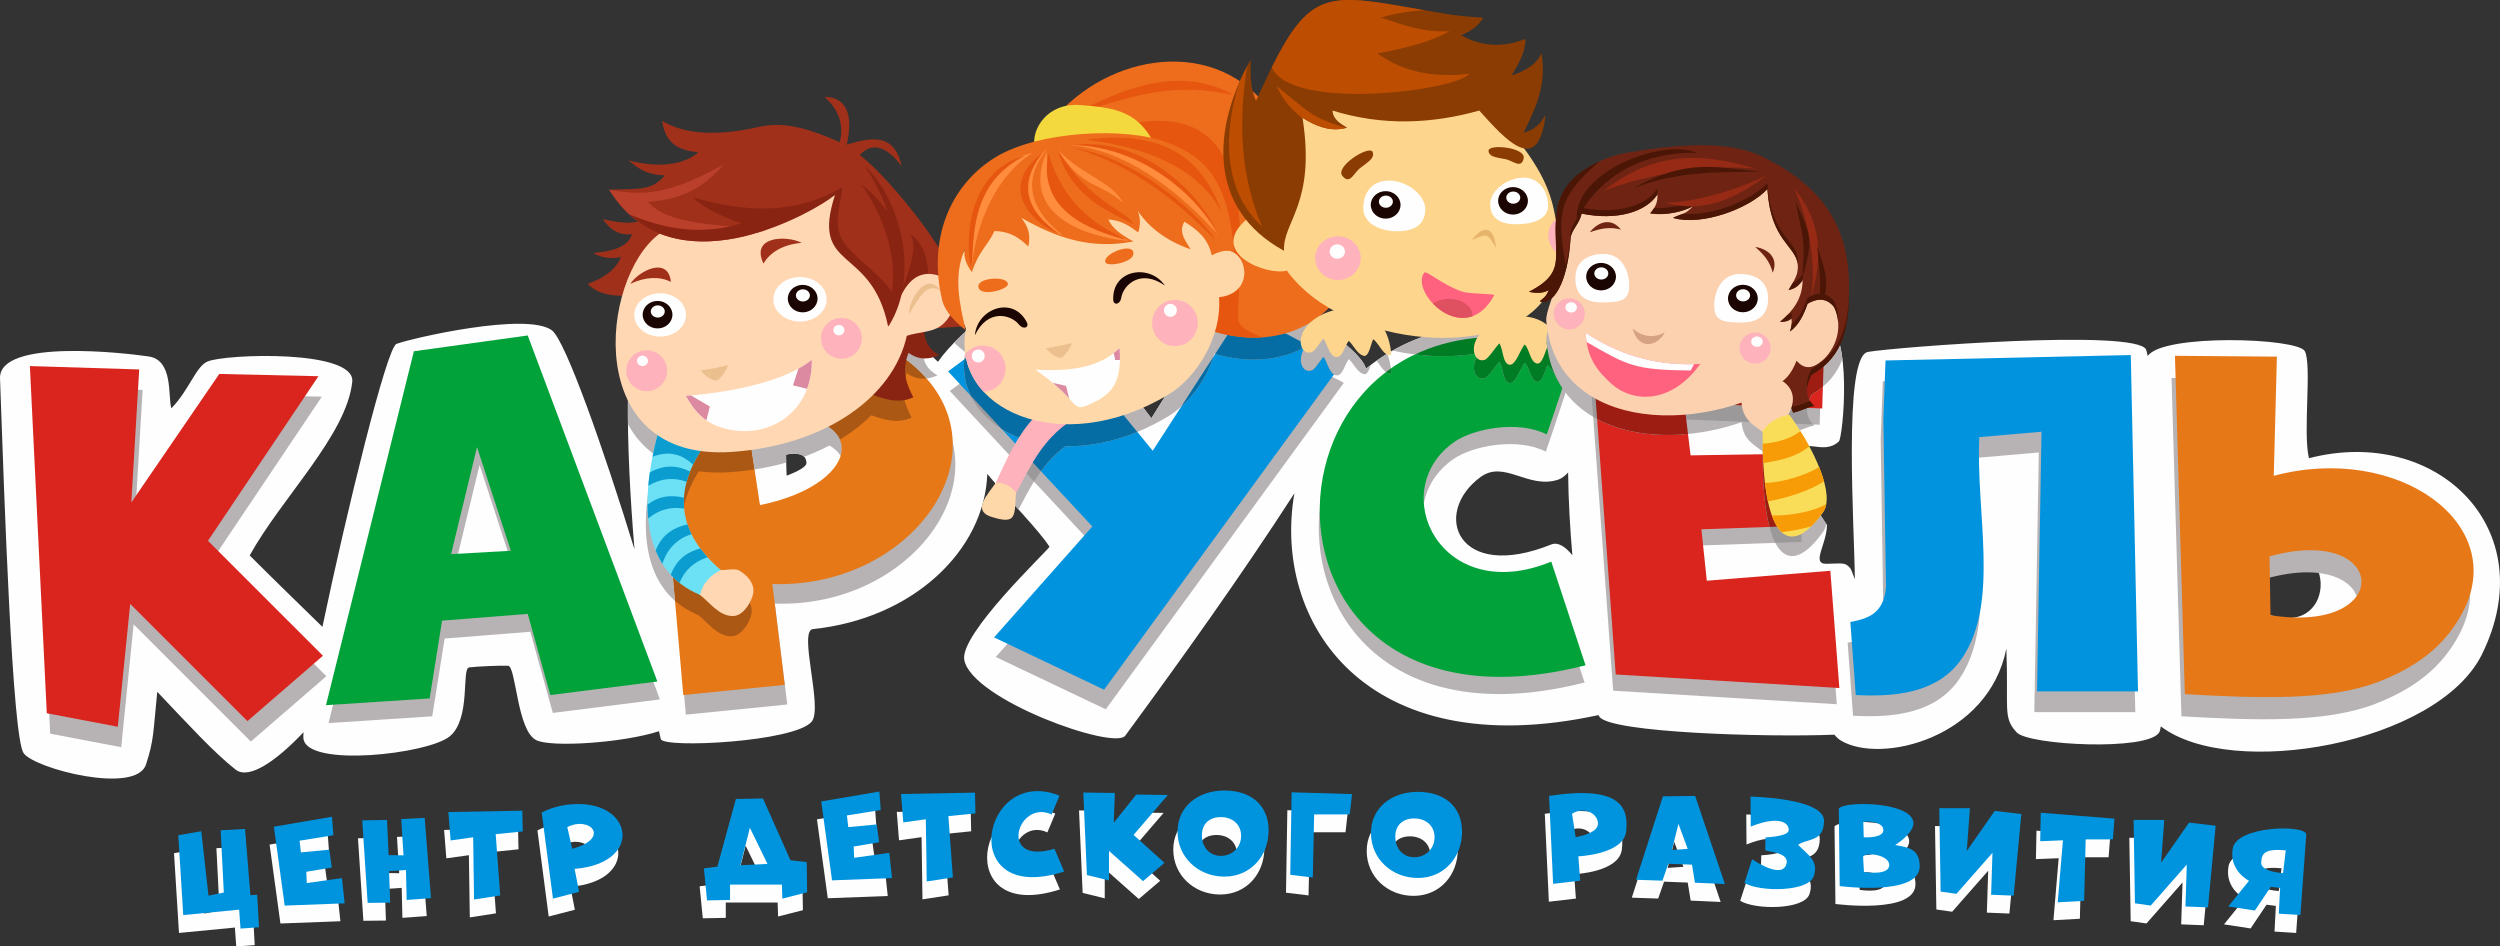 <?xml version="1.0" encoding="UTF-8"?>
<!DOCTYPE svg PUBLIC "-//W3C//DTD SVG 1.1//EN" "http://www.w3.org/Graphics/SVG/1.1/DTD/svg11.dtd">
<!-- Creator: CorelDRAW X7 -->
<svg xmlns="http://www.w3.org/2000/svg" xml:space="preserve" width="293.414mm" height="111.085mm" version="1.1" style="shape-rendering:geometricPrecision; text-rendering:geometricPrecision; image-rendering:optimizeQuality; fill-rule:evenodd; clip-rule:evenodd"
viewBox="0 0 2852735 1080024"
 xmlns:xlink="http://www.w3.org/1999/xlink">
 <rect x="0" y="0" width="2852735" height="1080024" fill="#333333" stroke="none"/>
 <defs>
  <style type="text/css">
   <![CDATA[
    .fil18 {fill:#FEFEFE}
    .fil32 {fill:#007C25}
    .fil1 {fill:#0094DF}
    .fil2 {fill:#0094DF}
    .fil5 {fill:#0193DE}
    .fil7 {fill:#01A23A}
    .fil24 {fill:#056DA4}
    .fil12 {fill:#0B9DD0}
    .fil19 {fill:#1A0502}
    .fil31 {fill:#1A0502}
    .fil43 {fill:#4B1606}
    .fil11 {fill:#6CE1F5}
    .fil41 {fill:#6F2413}
    .fil17 {fill:#892412}
    .fil14 {fill:#892412}
    .fil34 {fill:#8B3C02}
    .fil42 {fill:#972A15}
    .fil23 {fill:#9C999A}
    .fil39 {fill:#9D1D12}
    .fil13 {fill:#A0301A}
    .fil15 {fill:#A0301A}
    .fil9 {fill:#AB5814}
    .fil8 {fill:#B7B3B4}
    .fil3 {fill:#B7B3B4}
    .fil16 {fill:#BA402B}
    .fil35 {fill:#BD4D01}
    .fil44 {fill:#D6A284}
    .fil6 {fill:#DA251E}
    .fil22 {fill:#DC8AA1}
    .fil38 {fill:#DF5160}
    .fil28 {fill:#E6560F}
    .fil4 {fill:#E67817}
    .fil36 {fill:#E7B46C}
    .fil21 {fill:#ECBF8E}
    .fil27 {fill:#ED6D1C}
    .fil29 {fill:#F3D93E}
    .fil48 {fill:#F79C07}
    .fil47 {fill:#F9DD58}
    .fil40 {fill:#FCD1AF}
    .fil46 {fill:#FCD1AF}
    .fil33 {fill:#FDD58D}
    .fil20 {fill:#FEB2BC}
    .fil26 {fill:#FEB2BC}
    .fil25 {fill:#FED8A9}
    .fil0 {fill:#FEFEFE}
    .fil37 {fill:#FF627E}
    .fil45 {fill:#FF627E}
    .fil30 {fill:#FF8D3D}
    .fil10 {fill:#FFD7B3}
   ]]>
  </style>
 </defs>
 <g id="Слой_x0020_1">
  <g id="_760331024">
   <polygon class="fil0" points="198574,973525 224812,968894 233045,1042466 250537,1038864 246935,967866 274717,966322 280891,1041951 288609,1041437 290667,1078480 269573,1080024 268029,1058416 204233,1064589 "/>
   <polygon class="fil0" points="307645,963750 374014,952431 375557,973525 336971,979699 338514,993075 370926,989988 373756,1010311 344687,1015198 345203,1028060 385332,1022401 388420,1051212 319992,1053785 "/>
   <polygon class="fil0" points="408486,956548 414660,1050699 440385,1050441 439098,1014428 458392,1013142 459163,1047354 486945,1045297 479742,953718 452989,955005 455561,996421 438584,996163 436782,956033 "/>
   <polygon class="fil0" points="506757,947028 591134,945484 591648,969151 560779,972238 565923,1042208 536084,1046838 535054,975839 509330,979440 "/>
   <path class="fil0" d="M613256 947543l12862 98266 29841 -7717c-1715,-8746 -3430,-17492 -5146,-26239 77225,-6131 67658,-74999 2951,-73945 -13745,223 -27177,2908 -40508,9635zm29204 16717c1886,8233 3773,16464 5659,24696 44503,-12003 20092,-38011 -5659,-24696z"/>
   <path class="fil0" d="M834880 932100l30869 -514 31383 70483 18522 2059 514 34470 -28297 7203 -514 -15948 -59165 0 0 17491 -26240 515 -3601 -36528 15435 -2058 21094 -77173zm15949 32927l-10804 42702 30869 -1543 -20065 -41159z"/>
   <polygon class="fil0" points="932230,934939 998599,923620 1000142,944714 961556,950888 963099,964264 995511,961177 998341,981500 969271,986387 969788,999249 1009917,993590 1013004,1022401 944577,1024974 "/>
   <polygon class="fil0" points="1023301,926449 1107677,924906 1108191,948572 1077322,951659 1082466,1021629 1052627,1026259 1051597,955260 1025873,958862 "/>
   <path class="fil0" d="M1204152 928367l-9003 21478c-38624,-18206 -62253,58842 3215,39103l11061 25981c-124517,40133 -94413,-122531 -5273,-86562z"/>
   <polygon class="fil0" points="1231290,924764 1267304,925278 1266018,959234 1291743,927079 1327757,927593 1288656,973125 1323898,1005023 1299460,1025860 1260616,991389 1260616,1025089 1235407,1018915 "/>
   <path class="fil0" d="M1392328 922449c30118,0 50420,16690 50420,45531 0,28841 -20301,52736 -50419,52736 -30119,0 -53507,-22351 -53507,-51192 0,-28841 23387,-47075 53506,-47075zm-4115 30353c13355,0 23152,8424 23152,21352 0,12928 -9797,22895 -23152,22895 -13355,0 -21608,-10481 -21608,-23409 0,-12928 8253,-20838 21608,-20838z"/>
   <polygon class="fil0" points="1468989,924506 1537930,926564 1535358,949716 1494713,949716 1493170,1021744 1467445,1018657 "/>
   <path class="fil0" d="M1613043 923992c30118,0 50420,16690 50420,45531 0,28841 -20301,52736 -50419,52736 -30119,0 -53506,-22351 -53506,-51192 0,-28841 23386,-47075 53505,-47075zm-4115 30353c13355,0 23153,8424 23153,21352 0,12928 -9798,22895 -23153,22895 -13355,0 -21608,-10481 -21608,-23409 0,-12928 8253,-20838 21608,-20838z"/>
   <path class="fil0" d="M1762760 928622l4631 100324 30869 -3601 -2058 -27782c0,0 51707,-2059 54536,-28555 2828,-26496 -5145,-52992 -87978,-40386zm26239 20322l4116 26753c0,0 25211,-3858 25467,-15177 257,-11319 -15178,-20579 -29583,-11576z"/>
   <path class="fil0" d="M1892668 929136l36786 -514 33956 100582 -34213 -1544 -3345 -20580 -27010 -1028 -6688 19293 -30098 -1029 30612 -95180zm17750 31383l-7461 29841 18008 -1287 -10547 -28554z"/>
   <path class="fil0" d="M1992925 963606l-258 -34213c0,0 84226,1527 83861,27783 -336,24269 -18522,19550 -29583,27267 11320,11574 23924,18263 17750,36014 -6174,17750 -61506,18041 -78973,7460l8746 -27011c0,0 32156,22380 38587,6945 6430,-15434 -22380,-15176 -23667,-17491 130,-2701 386,-14407 386,-14407 0,0 24598,-946 26239,-7331 1642,-6385 -6302,-19678 -43088,-5016z"/>
   <path class="fil0" d="M2093374 943023l1029 88491c0,0 92298,12208 91322,-23151 -515,-18650 -11577,-20902 -28040,-23667 8426,-5272 21282,-16075 20837,-25339 -1157,-24051 -77945,-25338 -85148,-16334zm27960 15556l514 17235c0,0 22380,1543 22380,-8232 0,-9775 -19550,-10804 -22894,-9003zm-258 39357l1030 17493c0,0 28038,4631 28810,-7460 772,-12091 -26753,-15692 -29840,-10033z"/>
   <polygon class="fil0" points="2208026,942626 2209570,1037806 2227577,1040378 2268735,993560 2267192,1041407 2292916,1042437 2301662,949314 2271308,945713 2239409,991502 2243011,942626 "/>
   <polygon class="fil0" points="2323818,947832 2407937,954604 2406118,978206 2375095,978239 2373324,1048375 2343174,1050044 2349141,979290 2323187,980340 "/>
   <polygon class="fil0" points="2429769,956002 2431313,1051182 2449320,1053755 2490478,1006937 2488935,1054783 2514659,1055813 2523405,962690 2493051,959089 2461152,1004878 2464754,956002 "/>
   <path class="fil0" d="M2626813 972467l-6688 92093 -24695 -1543 1543 -29326 -10640 -1331 -18171 27055 -30355 -4630 23666 -29326c0,0 -23152,-11319 -18521,-37043 4631,-25724 82318,-27268 83861,-15949zm-23409 18264l-3086 25982c0,0 -25468,-1288 -24953,-12091 514,-10804 4373,-15949 28039,-13891z"/>
  </g>
  <g id="_759826544">
   <polygon class="fil1" points="203435,953108 229674,948477 237906,1022048 255399,1018447 251796,947448 279579,945904 285752,1021534 293470,1021020 295528,1058063 274434,1059607 272890,1037998 209094,1044172 "/>
   <polygon class="fil2" points="312506,943333 378875,932014 380418,953108 341832,959282 343375,972658 375787,969571 378617,989894 349548,994781 350064,1007642 390193,1001984 393281,1030795 324854,1033367 "/>
   <polygon class="fil2" points="413347,936130 419521,1030281 445246,1030024 443960,994010 463253,992724 464024,1026937 491806,1024880 484604,933301 457850,934587 460423,976003 443445,975746 441644,935616 "/>
   <polygon class="fil2" points="511619,926611 595995,925067 596509,948734 565640,951820 570784,1021791 540945,1026421 539915,955422 514191,959023 "/>
   <path class="fil2" d="M618118 927125l12861 98267 29841 -7717c-1715,-8746 -3430,-17493 -5145,-26239 77224,-6131 67657,-75000 2951,-73946 -13746,224 -27178,2908 -40508,9635zm29203 16718c1886,8232 3773,16463 5660,24695 44503,-12002 20091,-38010 -5660,-24695z"/>
   <path class="fil2" d="M839741 911683l30869 -514 31383 70483 18522 2058 514 34471 -28296 7203 -515 -15949 -59165 0 0 17492 -26239 514 -3602 -36527 15435 -2058 21094 -77173zm15949 32926l-10804 42703 30869 -1543 -20065 -41160z"/>
   <polygon class="fil2" points="937091,914522 1003460,903203 1005003,924297 966417,930471 967960,943847 1000372,940760 1003202,961083 974133,965970 974649,978832 1014778,973173 1017866,1001984 949438,1004557 "/>
   <polygon class="fil2" points="1028162,906032 1112538,904488 1113052,928155 1082183,931242 1087327,1001212 1057488,1005842 1056458,934843 1030734,938444 "/>
   <path class="fil2" d="M1209013 907949l-9003 21479c-38624,-18206 -62253,58841 3215,39103l11061 25980c-124516,40134 -94412,-122530 -5273,-86562z"/>
   <polygon class="fil2" points="1236151,904346 1272166,904861 1270879,938817 1296604,906661 1332618,907176 1293517,952708 1328760,984606 1304321,1005442 1265478,970972 1265478,1004671 1240268,998497 "/>
   <path class="fil2" d="M1397189 902031c30118,0 50420,16691 50420,45532 0,28841 -20301,52736 -50419,52736 -30119,0 -53506,-22351 -53506,-51192 0,-28841 23386,-47076 53505,-47076zm-4115 30354c13355,0 23153,8424 23153,21352 0,12928 -9798,22894 -23153,22894 -13355,0 -21608,-10480 -21608,-23409 0,-12928 8253,-20837 21608,-20837z"/>
   <polygon class="fil2" points="1473850,904089 1542792,906147 1540219,929298 1499574,929298 1498031,1001327 1472306,998240 "/>
   <path class="fil2" d="M1617904 903574c30119,0 50420,16691 50420,45532 0,28841 -20300,52736 -50419,52736 -30118,0 -53506,-22351 -53506,-51192 0,-28841 23387,-47076 53505,-47076zm-4114 30354c13354,0 23152,8424 23152,21352 0,12928 -9798,22894 -23152,22894 -13355,0 -21609,-10480 -21609,-23409 0,-12928 8254,-20837 21609,-20837z"/>
   <path class="fil2" d="M1767622 908204l4630 100325 30870 -3601 -2059 -27782c0,0 51708,-2059 54536,-28555 2828,-26496 -5144,-52992 -87977,-40387zm26238 20322l4116 26754c0,0 25211,-3858 25468,-15177 256,-11319 -15178,-20580 -29584,-11577z"/>
   <path class="fil2" d="M1897529 908718l36787 -514 33956 100583 -34214 -1544 -3345 -20580 -27010 -1028 -6688 19293 -30098 -1030 30612 -95180zm17750 31384l-7460 29840 18007 -1286 -10547 -28554z"/>
   <path class="fil2" d="M1997786 943189l-257 -34214c0,0 84225,1528 83860,27783 -336,24270 -18522,19550 -29582,27267 11320,11575 23923,18264 17749,36014 -6174,17751 -61506,18042 -78973,7461l8746 -27012c0,0 32157,22381 38587,6946 6431,-15434 -22379,-15177 -23667,-17492 130,-2701 386,-14407 386,-14407 0,0 24598,-946 26240,-7330 1641,-6385 -6302,-19679 -43089,-5016z"/>
   <path class="fil2" d="M2098236 922605l1028 88492c0,0 92298,12208 91322,-23151 -515,-18650 -11576,-20902 -28040,-23667 8426,-5273 21282,-16075 20837,-25339 -1157,-24052 -77945,-25338 -85147,-16335zm27959 15556l514 17235c0,0 22380,1543 22380,-8232 0,-9775 -19550,-10803 -22894,-9003zm-258 39358l1030 17493c0,0 28039,4631 28811,-7460 772,-12091 -26754,-15692 -29841,-10033z"/>
   <polygon class="fil2" points="2212887,922209 2214431,1017388 2232438,1019961 2273596,973143 2272053,1020990 2297777,1022019 2306524,928897 2276169,925295 2244270,971085 2247872,922209 "/>
   <polygon class="fil2" points="2328679,927415 2412798,934187 2410979,957789 2379956,957821 2378186,1027958 2348035,1029627 2354002,958872 2328048,959922 "/>
   <polygon class="fil2" points="2434630,935585 2436174,1030765 2454181,1033337 2495339,986519 2493796,1034366 2519520,1035395 2528267,942273 2497912,938672 2466013,984461 2469615,935585 "/>
   <path class="fil2" d="M2631675 952050l-6688 92093 -24696 -1543 1543 -29326 -10640 -1331 -18171 27055 -30354 -4630 23665 -29326c0,0 -23152,-11319 -18521,-37043 4631,-25724 82318,-27268 83862,-15949zm-23409 18264l-3087 25981c0,0 -25467,-1287 -24953,-12091 514,-10803 4373,-15949 28040,-13890z"/>
  </g>
  <path class="fil0" d="M896824 518857l772 23924c0,0 22637,-7974 22637,-14405 0,-6432 -4373,-13634 -23409,-9519zm892537 20304c-3740,4038 -7441,6849 -10978,8044 -34385,11616 -61773,-22905 -89024,-2816 -55950,41245 -26657,120156 80790,76902 7460,-3003 15786,2087 24070,12278 -2696,-31027 -4517,-63259 -4858,-94408zm661375 -132831c16531,-25722 171412,-20942 179306,-5559 8215,16005 -2398,92198 4664,122101 145925,-37835 268038,80738 197447,223777 -50528,102382 -285798,143766 -366415,82219 -543,3333 -1169,5718 -1894,6908 -13081,21479 -148924,14674 -162578,0 -16194,-17405 -9128,-26391 -11832,-95693 -20358,102338 -143148,132296 -188816,104955 -2730,-1635 -5177,-3912 -7370,-6703 -78294,3134 -254548,-2220 -268072,-20329 -354,-474 -736,-1187 -1134,-2023 -267412,57777 -372478,-107624 -347001,-253116 -60982,94499 -129325,189968 -193030,276609 -12451,16933 -175058,-40913 -183673,-86434 -5578,-29468 93465,-122981 97239,-129135 -12445,-19281 -42074,-48575 -70976,-83057 -3232,87438 -84957,165203 -198988,177002 -16873,1746 11567,89409 -1286,105469 -18697,23361 -169760,30945 -172353,19937l-2015 -8894c-39718,13116 -122769,18899 -140112,10180 -22110,-11116 -22852,-84565 -32154,-84891 -9302,-325 -35443,773 -44375,1929 -8931,1156 2364,57952 -21865,78458 -24228,20507 -163722,36240 -167207,2574 -163,-1573 -115,-3970 126,-7108 -29539,31311 -61934,54960 -77538,42671 -24877,-19593 -52522,-49948 -89393,-88747 -4716,46732 -3711,55033 -12862,82960 -11342,34617 -126545,4996 -139554,-12860 -13009,-17855 -21997,-288282 -27010,-427668 -1657,-46081 144315,-28918 169781,-25081 28259,4257 21651,45875 25723,59166 20579,-21222 27858,-47524 41158,-53378 19937,-8775 169305,-14095 165281,23152 -6583,60939 -80175,131622 -117047,198077 30515,30514 55705,54765 83001,81494 27708,-132170 73331,-318593 84446,-322852 16549,-6342 149085,-36921 177498,-15435 15422,11663 59046,135565 94148,249800 -10293,-122527 -11579,-243295 5533,-255588 109522,-78673 265480,-19189 314831,18996 9528,7373 18157,14940 25925,22660 25577,-37059 101710,-95278 118536,-79651 47252,43883 80719,85725 125021,144057 51938,-81220 69424,-123670 105471,-142513 16025,-8377 130233,54634 139443,85922 57168,-46504 141865,-67256 250519,-35086 1739,-3965 3595,-7688 5604,-11082 56350,-95213 208622,-29305 266501,-9261 33791,11702 21466,134182 16980,138398 -18565,17442 -41586,-7612 -49905,16462 -6160,17829 36271,78632 36269,78974 -123,21914 -18234,44391 -771,44245 17463,-146 21371,-2262 27268,4888 854,1036 2820,5664 5348,12805 -366,-57000 -13848,-254383 14910,-259478 29765,-5275 306920,-26739 317438,-2574 584,1342 1191,3874 1811,7351zm139011 228587c-74595,33209 -78337,42223 1120,67096 79457,24874 73476,-100306 -1120,-67096z"/>
  <g id="_847945344">
   <path class="fil3" d="M2477923 431275l116333 948 -3569 135992c141105,-37705 270213,54770 214939,156894 -15527,28688 -40897,56936 -94800,77914 -56583,22020 -135887,19149 -221621,14351l-11282 -386099zm107935 228921l1120 67096c142409,22334 134628,-105001 -1120,-67096z"/>
   <path class="fil4" d="M2481812 405997l116333 948 -3569 135991c141105,-37705 270213,54770 214939,156895 -15527,28687 -40897,56936 -94800,77913 -56583,22021 -135887,19150 -221621,14352l-11282 -386099zm107935 228920l1120 67096c142409,22334 134628,-105000 -1120,-67096z"/>
  </g>
  <g id="_847946144">
   <path class="fil3" d="M2148465 434992l279880 -6173 8231 383805 -115244 0 5145 -296343 -70999 6173c-4117,86573 23523,188319 -19551,252098 -26032,38547 -72711,44799 -121418,42188l-6174 -83346c20751,-3773 38414,-10119 40645,-40130l-2945 -191440 2430 -66832z"/>
   <path class="fil5" d="M2151552 411327l279880 -6174 8231 383805 -115244 0 5145 -296343 -70999 6174c-4117,86572 23523,188319 -19551,252098 -26032,38547 -72711,44798 -121418,42188l-6174 -83347c20751,-3772 38414,-10119 40645,-40130l-2945 -191439 2430 -66832z"/>
  </g>
  <g id="_759458096">
   <polygon class="fil3" points="1840781,788166 2095966,803601 2085675,669835 1944706,681154 1938532,622502 2055836,618386 2053777,536069 1926185,538126 1918982,478446 2076414,484620 2079501,384810 1811970,393042 "/>
   <polygon class="fil6" points="1843698,769644 2098882,785080 2088592,651313 1947623,662632 1941449,603981 2058752,599864 2056694,517548 1929101,519605 1921899,459925 2079331,466099 2082418,366288 1814887,374520 "/>
  </g>
  <g id="_759458896">
   <path class="fil3" d="M1796846 417611c-10976,31213 -21951,66541 -32927,97753 -32284,-16594 -83781,-6682 -105487,8500 -79253,55436 -15873,188717 110631,136585 13034,39444 26068,78888 39102,118332 -417956,106510 -386951,-469157 -11319,-361170z"/>
   <path class="fil7" d="M1797932 398004c-10976,31212 -21951,66540 -32927,97752 -32284,-16593 -83781,-6682 -105487,8501 -79253,55436 -15873,188716 110631,136585 13034,39443 26068,78888 39102,118331 -417956,106511 -386951,-469156 -11319,-361169z"/>
  </g>
  <g id="_848714720">
   <polygon class="fil3" points="1083762,446133 1248398,623117 1136240,749680 1261774,809361 1533423,436873 1420236,377193 1317339,536683 1183058,373076 "/>
   <polygon class="fil5" points="1081818,423772 1246453,600755 1134295,727318 1259830,786999 1531479,414511 1418292,354831 1315394,514322 1181113,350715 "/>
  </g>
  <g id="_848715520">
   <path class="fil3" d="M782616 815457l115759 -11577 -14149 -115115c162804,5465 275158,-156981 156628,-253038 -48484,-39290 -158996,-30575 -292966,-15137l34728 394867zm87464 -216727l-15434 -101611c146310,-14674 138617,76703 15434,101611z"/>
   <path class="fil4" d="M779699 793095l115759 -11577 -14148 -115114c162804,5465 275157,-156982 156627,-253038 -48483,-39291 -158996,-30576 -292966,-15137l34728 394866zm87464 -216727l-15434 -101611c146311,-14674 138617,76703 15434,101611z"/>
  </g>
  <g id="_848716320">
   <path class="fil3" d="M475211 421218l129907 -18008 147914 394868 -122190 15434 -25724 -92607 -97752 7717 -14148 88748 -118332 7718 100325 -403870zm72027 109328l-29583 122190 68170 -3859 -38587 -118331z"/>
   <path class="fil7" d="M472294 400800l129908 -18007 147914 394868 -122190 15434 -25724 -92607 -97753 7717 -14148 88748 -118332 7718 100325 -403871zm72027 109328l-29582 122190 68169 -3859 -38587 -118331z"/>
  </g>
  <g id="_848153952">
   <polygon class="fil8" points="37989,441049 162751,444907 153747,596680 254072,450052 367259,452624 241210,640411 372404,771605 286228,846205 152461,712439 138313,852636 57281,837201 "/>
   <polygon class="fil6" points="34100,417714 158862,421572 149858,573346 250183,426718 363370,429290 237321,617077 368515,748271 282339,822871 148572,689105 134424,829302 53392,813867 "/>
  </g>
  <g id="_848154752">
   <g>
    <path class="fil9" d="M1057333 431915c-7155,895 -14601,-523 -22579,-6195 -8449,22073 -1676,36531 5467,50805 -15319,7055 -30639,2928 -45959,-2708 -10299,10263 -22329,19600 -35859,27809 -8523,-19559 -43015,-33254 -106674,-26869l9258 60950c-8943,1382 -18126,2411 -27530,3064 -13111,909 -25099,524 -36031,-986 -31441,50181 -24171,95227 23113,135795 7239,313 15976,-2451 21288,699 9490,5624 17383,14815 15757,25725 -1180,7904 -10426,25735 -22832,26046 -15993,401 -26768,-15382 -37936,-24144 -2,9 -4,18 -6,27 -10248,-4275 -19072,-9752 -26563,-16317l-25276 -287387c133970,-15439 244483,-24154 292966,15137 7338,5946 13786,12150 19396,18549z"/>
    <path class="fil3" d="M1057407 400936c-1538,374 -3096,702 -4666,1007 941,10293 4752,19673 17063,26349 -4089,1751 -8229,3093 -12471,3623 -5610,-6399 -12058,-12603 -19396,-18549 -48483,-39291 -158996,-30576 -292966,-15137l25276 287387c-37160,-32563 -41343,-92027 -21945,-165929 -13763,-9401 -24211,-21688 -31772,-35736 -762,-60655 2932,-105497 13007,-112734 109522,-78673 265480,-19189 314831,18996 4561,3530 8886,7109 13039,10723zm-99003 100691c-12357,7496 -25966,14053 -40660,19512 -3879,-3097 -10993,-4385 -20656,-2618 124,3022 140,6151 112,9326 -11544,3276 -23638,5917 -36212,7860l-9259 -60950c63661,-6385 98154,7311 106675,26870z"/>
   </g>
   <g>
    <g>
     <g>
      <path class="fil10" d="M816761 649229c7690,3604 20181,-2121 27011,1929 9489,5624 17383,14815 15756,25725 -1179,7904 -10425,25735 -22831,26046 -16820,421 -27868,-17055 -39671,-25443 -727,-13839 6741,-22993 19735,-28257z"/>
      <path class="fil11" d="M802613 509674c-35136,52213 -28970,98919 19937,140842 -12213,5790 -21016,15646 -23795,28295 -61329,-25584 -71900,-93977 -48234,-183284 20794,5788 31299,11575 52092,14147z"/>
      <path class="fil12" d="M799069 625788c2536,3414 5329,6799 8381,10154 -15061,4786 -25983,14270 -32110,29186 -3590,-2860 -6900,-5950 -9934,-9263 6952,-18086 18915,-26055 33663,-30077z"/>
      <path class="fil12" d="M784444 598327c1247,3755 2776,7477 4590,11164 -16259,5380 -27594,16345 -33159,33851 -2987,-4751 -5566,-9825 -7744,-15205 7495,-18563 20456,-26126 36313,-29810z"/>
      <path class="fil12" d="M787407 537989c-1566,3962 -2876,7893 -3926,11789 -14571,-5285 -29144,-4126 -43715,4488 432,-4961 1017,-10027 1749,-15191 17525,-9568 31989,-7818 45892,-1086z"/>
      <path class="fil12" d="M802613 509674c-4686,6963 -8629,13829 -11843,20597 -13463,-13007 -28910,-15833 -46209,-9065 1648,-8345 3636,-16909 5960,-25679 20794,5788 31299,11575 52092,14147z"/>
      <path class="fil12" d="M739663 591726c12092,-10267 25830,-13764 40990,-11389 -380,-4095 -444,-8229 -191,-12402 -14191,-3366 -27799,-2567 -41595,7949 42,5440 309,10721 796,15842z"/>
     </g>
     <g>
      <path class="fil13" d="M953078 221623c-1506,5950 -179618,121495 -258016,-5145 35500,-1286 48876,1288 63539,-16462 -24695,0 -36015,-13378 -41673,-16979 57623,14920 79745,-9261 79745,-9261 -18349,-1972 -37214,-7030 -41158,-36013 20168,12495 53887,19958 110405,7029 32899,-7526 64365,5431 92303,17408 5336,-21088 -2242,-38163 -17494,-51705 28020,303 32434,24732 25467,54534 25857,-7516 53998,-15127 62768,24696 -13195,-17972 -31483,-30860 -47847,-12862 38339,29780 105017,117479 108299,143542 3282,26064 14657,52760 10518,52356 -9294,-908 -78682,7697 -86662,-908 -19299,-93288 -89437,-61058 -60194,-150230z"/>
      <path class="fil14" d="M1022901 344273c13184,-27514 26481,-67129 14791,-77495 15644,9029 21848,28702 21544,51770 -9003,1929 -27332,23796 -36335,25725z"/>
      <path class="fil15" d="M687890 250010c22450,5086 41413,8234 62060,-7556 12434,10396 13292,16774 25725,27171 -19722,24116 -38318,43571 -58040,67688 -18180,771 -34499,-825 -47108,-13345 16407,-5997 31574,-14676 38103,-30547 -11407,1983 -21898,934 -31592,-4583 20517,-2374 39109,-5908 44134,-21625 -14912,1857 -25663,-5760 -33282,-17203z"/>
      <path class="fil14" d="M989751 448259c17471,6693 34944,13190 52414,5145 -7143,-14275 -13916,-28732 -5467,-50805 12708,9034 24063,7276 35050,2571 -18295,-9920 -17819,-25812 -17043,-41802 -15756,9004 -31511,18008 -47268,27012 -5895,19293 -11790,38585 -17686,57879z"/>
      <path class="fil10" d="M752442 266768c-67964,50590 -88758,260794 82960,248882 105695,-7332 183828,-62136 199363,-132480 14094,-4874 31503,-3206 42695,-14660 18301,-18729 15260,-46588 -5419,-53700 -30032,-10328 -41036,17703 -45959,26236 -10504,20044 -30332,-19400 -40193,-27974 -26903,-31191 -45125,-45338 -27010,-92607 -40838,14577 -97109,38158 -142126,47589 -10504,1501 -31299,-1500 -64311,-1286z"/>
      <path class="fil16" d="M873370 262760c-496,168 -997,330 -1495,494 -6836,1690 -13739,3715 -20687,5962 -54113,13276 -117244,9874 -156006,-52738 37727,6754 66420,6906 130882,-28979 -21382,24158 -43156,39325 -86497,42894 22583,26544 78331,25058 133803,32367z"/>
      <path class="fil17" d="M953078 221623c-1373,5426 -149576,101941 -235135,22906 38990,16476 81485,24758 128122,10289 -22782,-7814 -42648,-17218 -55822,-29840 61435,18021 118556,19815 171068,-11576 -2611,24106 -10842,40128 -97,60251 9352,17514 47734,42484 56432,59881 6595,-41709 -9459,-86491 -34470,-122705 10559,7068 22634,20969 29068,30099 -4387,-16520 -16194,-37283 -25467,-51707 42029,39612 62932,126975 27075,183140 -216,-164 -416,-331 -580,-508 -19299,-93288 -89437,-61058 -60194,-150230z"/>
      <g>
       <ellipse class="fil18" cx="753270" cy="359329" rx="29526" ry="24695"/>
       <path class="fil19" d="M750584 348467c4405,0 7975,3109 7975,6945 0,3837 -3570,6946 -7975,6946 -4404,0 -7974,-3109 -7974,-6946 0,-3836 3570,-6945 7974,-6945zm-257 -5088c9376,0 16977,7025 16977,15692 0,8667 -7601,15692 -16977,15692 -9377,0 -16978,-7025 -16978,-15692 0,-8667 7601,-15692 16978,-15692z"/>
      </g>
      <g>
       <ellipse class="fil18" cx="912876" cy="341524" rx="30383" ry="25412"/>
       <path class="fil19" d="M916184 330139c4405,0 7975,3109 7975,6945 0,3837 -3570,6946 -7975,6946 -4404,0 -7974,-3109 -7974,-6946 0,-3836 3570,-6945 7974,-6945zm-257 -5088c9376,0 16977,7025 16977,15692 0,8667 -7601,15692 -16977,15692 -9377,0 -16978,-7025 -16978,-15692 0,-8667 7601,-15692 16978,-15692z"/>
      </g>
      <path class="fil13" d="M871244 300757c7510,-12935 22328,-21847 43570,-23634 -17509,-9002 -58783,-7509 -43570,23634z"/>
      <path class="fil13" d="M765561 321599c-12334,-6155 -28507,-6044 -46289,2225 9508,-14545 43087,-32073 46289,-2225z"/>
      <g>
       <circle class="fil20" cx="737960" cy="423034" r="23313"/>
       <ellipse class="fil18" cx="733143" cy="411779" rx="6270" ry="5948"/>
      </g>
      <g>
       <circle class="fil20" cx="960154" cy="386056" r="23313"/>
       <ellipse class="fil18" cx="957266" cy="376729" rx="6270" ry="5948"/>
      </g>
      <path class="fil21" d="M799387 422713c12114,-1663 23535,-3995 31353,-6110 -1817,5672 -6118,12712 -12220,17525 -7084,894 -14626,-6300 -19133,-11415z"/>
      <g>
       <path class="fil18" d="M782665 451657c12250,22591 25900,32290 43777,37164 48812,13309 100428,-16496 99958,-78323 -26067,21526 -81509,36482 -143735,41159z"/>
       <path class="fil22" d="M782665 451657c7138,13163 14752,21949 23399,27954l3934 -15736 -21586 -12681c-1909,164 -3825,318 -5747,463z"/>
       <path class="fil22" d="M920872 443642c3630,-9710 5622,-20785 5528,-33144 -4338,3583 -9495,6984 -15357,10185l-6187 19076 16016 3883z"/>
      </g>
     </g>
    </g>
    <path class="fil21" d="M1037559 358122c-1929,-12000 18721,-52143 36657,-25401 -15119,-11364 -23997,4004 -36657,25401z"/>
   </g>
  </g>
  <g id="_848745936">
   <path class="fil3" d="M1088862 390863c33016,-33971 86237,-70393 99967,-57641 47252,43883 80719,85725 125021,144057 51938,-81220 69424,-123670 105471,-142513 10012,-5233 58334,17396 95444,42745 -34522,33444 -83127,39716 -128968,26227 -9263,30784 -30468,57937 -52908,71440 -40781,24536 -81501,34662 -117224,34026 -27296,20438 -39603,46212 -53418,72181 -6096,-6772 -12558,-13931 -19165,-21417 9210,-19641 19224,-39041 34110,-56001 -51803,-13832 -84613,-53516 -75812,-102327l-324 -94c-3912,-2875 -8204,-6552 -12194,-10683z"/>
   <path class="fil23" d="M1215665 509204c-8475,6346 -15505,13207 -21584,20427 -5358,6365 -9978,13012 -14197,19833l-20054 -21557c5060,-8334 10726,-16380 17362,-23940 -40123,-10713 -68851,-36936 -75676,-70896l115721 40642 -1572 35491z"/>
   <path class="fil24" d="M1107778 451679l35053 37681c10090,6258 21651,11213 34361,14607 -3424,3902 -6590,7934 -9549,12067l20135 21645c7441,-10189 16316,-19812 27887,-28475 25436,453 53405,-4552 82126,-16329l-116678 -142160 -80857 59490c-1244,15000 1496,28999 7522,41474zm385100 -57521l-74586 -39327 -31700 49134c36579,10574 74856,8561 106286,-9807zm-107975 12424l-37015 57375c15813,-14236 29607,-34720 37015,-57375z"/>
   <g>
    <g>
     <path class="fil25" d="M1137343 549471c-9805,14302 -27425,31667 -8296,39553 33754,11301 27797,-1300 30741,-31770 -4239,-6289 -12891,-8525 -22445,-7783z"/>
     <path class="fil26" d="M1181524 474807c-21113,22259 -32823,49254 -45017,75630 12810,1493 15829,4162 23151,11832 16330,-29983 28960,-60228 63282,-82832 -13805,-1543 -27611,-3087 -41416,-4630z"/>
    </g>
    <g>
     <path class="fil27" d="M1206585 130982c67325,-74835 193752,-89627 250813,7718 66931,99215 87960,72182 78458,187788 -34050,56470 -95244,68945 -151774,51447 -54878,-83176 -122619,-163778 -177497,-246953z"/>
     <path class="fil28" d="M1440283 384971c-18483,1235 -37594,-1277 -56201,-7036 -48119,-72931 -106127,-143883 -156681,-216327 224229,-95375 185393,121590 185328,201038 -8,11339 14755,16739 27554,22325z"/>
     <path class="fil28" d="M1223306 130982c61308,-31711 123262,-56373 184572,-22508 -67497,-14071 -104325,-2737 -184572,22508z"/>
    </g>
    <path class="fil29" d="M1180584 166821c-3645,-18650 13766,-50080 52734,-46947 38968,3133 67638,6629 86177,49520 -46304,-858 -92607,-1715 -138911,-2573z"/>
    <path class="fil25" d="M1102263 375177c-17638,90185 106517,149953 231252,74904 31752,-19105 61028,-65538 57505,-110918 49935,-5422 27027,-73443 -8040,-48071 429,-23527 -21329,-43679 -31833,-64472 -52735,-4930 -105470,-9862 -158206,-14792 -31511,16721 -60130,56916 -91641,73637 -12588,12694 -11450,59440 963,89712z"/>
    <g>
     <path class="fil27" d="M1100878 284323c-13417,31318 -5598,62530 804,92126 -10385,-7632 -23453,-20922 -26439,-33345 -16868,-70178 8819,-131602 60231,-163399 49007,-30309 148533,-35071 195135,-17597 49943,18726 70384,47725 78156,126234 -7823,-4823 -17899,-963 -26044,2896 -4273,-18121 -14163,-27647 -31192,-38266 -7309,12577 1540,21689 7074,31513 -27090,-9481 -47082,-24283 -60452,-44054 3726,8823 2918,17653 643,24760 -9280,-6490 -17744,-13595 -34085,-14792 4580,10688 15467,17823 28619,25082 -48212,9485 -87491,-3891 -127979,-27011 9258,11819 10578,20869 8039,32798 -11363,-10869 -21222,-17106 -38587,-17685 -6887,15649 -18083,22937 -25723,46947 -6089,-7936 -10080,-17400 -8200,-26207z"/>
     <path class="fil30" d="M1108598 306348c3075,-34056 18425,-98729 69778,-132159 -70147,18112 -76728,111932 -69778,132159z"/>
     <path class="fil28" d="M1108598 306348c3075,-34056 -2155,-97443 61096,-128622 -70147,18112 -68046,108395 -61096,128622z"/>
     <path class="fil30" d="M1287705 274837c-10110,-8651 -87367,-20591 -93572,-101290 -34778,82744 69258,99713 93572,101290z"/>
     <path class="fil30" d="M1213184 268886c-10111,-8651 -61402,-45832 -18731,-98234 -57285,42872 -3333,90869 18731,98234z"/>
     <path class="fil28" d="M1207316 266154c-10110,-8651 -59714,-39885 -17042,-92287 -57286,42872 -5021,84922 17042,92287z"/>
     <path class="fil28" d="M1284489 273871c-10111,-8651 -66143,-23806 -88106,-99038 -15162,74062 66043,91674 88106,99038z"/>
     <path class="fil30" d="M1389638 267440c-17474,-33731 -81715,-111378 -167852,-101930 77171,6963 141790,73546 167852,101930z"/>
     <path class="fil28" d="M1293815 256186c-5931,-14440 -51675,-25415 -86821,-85533 15065,58628 68295,74309 86821,85533z"/>
     <path class="fil28" d="M1386101 273229c-5931,-14440 -81257,-93262 -163350,-104826 84791,22023 147356,88820 163350,104826z"/>
     <path class="fil28" d="M1389638 267440c-13739,-35807 -77736,-113589 -167852,-101930 89693,1081 151566,69136 167852,101930z"/>
     <path class="fil28" d="M1394783 243646c-13738,-35807 -41078,-99763 -155632,-84246 99661,12336 139346,51452 155632,84246z"/>
     <path class="fil30" d="M1281274 231427c-10754,-23443 -48137,-32167 -74280,-60774 27606,45122 49966,37652 74280,60774z"/>
    </g>
    <g>
     <path class="fil26" d="M1101416 403763c2374,16346 9740,31033 20986,43245 13923,-530 25052,-12122 25052,-26346 0,-14561 -11662,-26366 -26046,-26366 -8032,0 -15214,3681 -19992,9467z"/>
     <circle class="fil18" cx="1116263" cy="406208" r="7395"/>
    </g>
    <g>
     <ellipse class="fil26" cx="1340708" cy="368571" rx="26046" ry="26367"/>
     <circle class="fil18" cx="1335562" cy="354116" r="7395"/>
    </g>
    <path class="fil31" d="M1171749 367797c-16031,-31173 -56970,-15358 -59295,14792 14305,-30201 40559,-24271 50249,-12265 5212,6458 11981,3179 9046,-2527z"/>
    <path class="fil31" d="M1270298 342114c-1378,-35026 42045,-41396 58900,-16290 -27311,-19258 -47251,-1180 -49781,14040 -1361,8187 -8867,8662 -9119,2250z"/>
    <path class="fil27" d="M1116500 327805c2604,11355 33588,2550 33625,-3545 61,-9924 -36228,-7810 -33625,3545z"/>
    <path class="fil27" d="M1293223 287773c2717,11327 -28950,17222 -31694,11780 -4468,-8864 28974,-23109 31694,-11780z"/>
    <path class="fil21" d="M1193338 397241c11543,-1584 22424,-3807 29873,-5821 -1732,5404 -5829,12112 -11643,16697 -6749,851 -13935,-6002 -18230,-10876z"/>
    <path class="fil18" d="M1181512 421824c39533,2249 73568,-2247 95951,-24696 3799,45571 -14050,55691 -37395,65650 -7693,3281 -10912,2549 -17229,-4859 -11458,-13436 -25652,-25063 -41327,-36095z"/>
    <path class="fil22" d="M1220057 454733c-5654,-6287 -11925,-12168 -18662,-17789l15102 3402 3560 14387z"/>
    <path class="fil22" d="M1270872 402973c2295,-1798 4495,-3742 6591,-5845 414,4956 565,9483 483,13635l-5370 0 -1704 -7790z"/>
   </g>
   <path class="fil24" d="M1522136 427321c-5677,-3363 -7911,-14221 -11726,-20090 -5145,5316 -9636,14568 -14149,15692 -10132,2524 -15716,-10673 -8880,-23902 1029,-1991 2307,-3917 3800,-5758l40298 21248 -9343 12810z"/>
  </g>
  <g id="_848158464">
   <path class="fil3" d="M1514499 377325c22415,15281 40795,31573 44265,43363 1742,-1418 3513,-2809 5306,-4177 -1868,5909 -4145,11768 -8386,10270 -7319,-2585 -10805,-11661 -16464,-16978 -4775,5513 -6969,18993 -13891,18522 -8161,-557 -10460,-14234 -14919,-21094 -5145,5316 -9636,14568 -14149,15692 -10132,2524 -15716,-10673 -8880,-23902 4792,-9276 14981,-17121 27118,-21696zm56324 34236c3931,-2766 7972,-5418 12130,-7948 2248,5746 3848,12410 4628,20081 377,3698 -3917,2988 -7472,-215 -3266,-2942 -6294,-8221 -9286,-11918zm18174 -11499c43298,-24479 98167,-35993 163599,-26898 -3372,3224 -7070,6209 -11057,8956 20942,2327 40171,16590 43605,50320 376,3699 -3919,2988 -7473,-215 -4656,-4193 -7542,-13143 -11820,-15476 -2905,5877 -6061,21089 -12605,18778 -7318,-2584 -7718,-16292 -13377,-21608 -4775,5512 -10057,23623 -16978,23152 -8160,-555 -7373,-17577 -11832,-24438 -5145,5317 -12724,17913 -17236,19036 -10131,2523 -15716,-10672 -8880,-23902 875,-1693 1930,-3339 3144,-4927 -30406,5670 -65376,4620 -99090,-2778z"/>
   <path class="fil32" d="M1762968 389717c11379,7632 19986,21221 22176,42723 376,3699 -3919,2988 -7473,-215 -4656,-4193 -7542,-13143 -11820,-15476 -2905,5877 -6061,21089 -12605,18778 -7318,-2584 -7718,-16292 -13377,-21608 -4775,5512 -10057,23623 -16978,23152 -8160,-555 -7373,-17577 -11832,-24438 -5145,5317 -12724,17913 -17236,19036 -10131,2523 -15716,-10672 -8880,-23902 875,-1693 1930,-3339 3144,-4927 -22743,4241 -48039,4722 -73453,1600 39276,-18676 88865,-25769 148334,-14723zm-175766 30789c143,1043 270,2105 379,3188 327,3214 -2874,3098 -6052,909 1845,-1410 3764,-2749 5673,-4097z"/>
   <g>
    <path class="fil33" d="M1453705 235878c1173,2674 -4286,-10318 -33371,16368 -40579,37231 26028,62717 48070,56543 65181,90271 257012,104278 298620,24329 12614,-24238 14102,-64377 4118,-101870 -12361,-46418 -48191,-79231 -74601,-119361 -72714,-10289 -152630,8232 -225344,-2057 -6517,60366 -10975,65681 -17492,126048z"/>
    <path class="fil34" d="M1486292 134393c15478,98903 -22902,118387 -21094,151773 -88361,-48167 -81695,-140818 -38073,-218142 -127,14748 -997,32068 6175,46817 62004,-136732 72898,-123245 209878,-100117 14903,2516 31303,4540 49423,5452 -5721,9940 -16058,16302 -25211,20066 26053,14549 51381,12904 73315,4115 207,15069 -7669,27976 -15692,41674 14732,-4790 28140,-12188 33956,-25211 6269,37469 -7276,63499 -20451,90549 12130,-2914 19811,-10119 25081,-20578 -7948,71791 -45943,28272 -75628,-4633 -54252,15237 -110472,17692 -167466,3 686,10460 9346,15007 16721,19551 -19609,5445 -36824,-2332 -50934,-11319z"/>
    <path class="fil35" d="M1486292 134393l100 668c-11367,-8352 -22118,-20473 -29805,-36812 35836,27875 37905,35763 79736,47705 -19235,4965 -36137,-2712 -50031,-11561z"/>
    <path class="fil35" d="M1451259 76761c45330,-90964 67062,-83767 174419,-65046 -17113,751 -34654,3684 -49731,8331 24714,8526 49306,17361 78202,15435 -22216,12508 -51180,19824 -82318,25467 29750,22048 66973,27860 104956,23153 -16384,20100 -204332,42988 -225528,-7340z"/>
    <path class="fil35" d="M1413684 95109c2862,-6660 6018,-13263 9450,-19771 -10789,66346 -6759,127926 16987,183171 -39349,-35651 -47393,-95146 -26437,-163400z"/>
    <g>
     <path class="fil18" d="M1584937 206029c18896,0 41416,15026 41416,32927 0,17901 -13260,24952 -32155,24952 -18896,0 -38586,-8595 -38586,-26496 0,-17901 10429,-31383 29325,-31383z"/>
     <path class="fil19" d="M1581422 223189c4405,0 7975,3109 7975,6946 0,3836 -3570,6945 -7975,6945 -4404,0 -7974,-3109 -7974,-6945 0,-3837 3570,-6946 7974,-6946zm-257 -5088c9376,0 16977,7025 16977,15692 0,8667 -7601,15692 -16977,15692 -9377,0 -16978,-7025 -16978,-15692 0,-8667 7601,-15692 16978,-15692z"/>
    </g>
    <g>
     <path class="fil18" d="M1738542 202685c-17383,0 -38103,13823 -38103,30293 0,16469 12199,22956 29584,22956 17384,0 36529,-4820 36529,-21289 0,-16469 -10626,-31960 -28010,-31960z"/>
     <path class="fil19" d="M1726765 218559c4404,0 7974,3109 7974,6946 0,3836 -3570,6945 -7974,6945 -4405,0 -7975,-3109 -7975,-6945 0,-3837 3570,-6946 7975,-6946zm-258 -5088c9376,0 16977,7026 16977,15692 0,8667 -7601,15692 -16977,15692 -9377,0 -16978,-7025 -16978,-15692 0,-8666 7601,-15692 16978,-15692z"/>
    </g>
    <path class="fil34" d="M1531699 200608c8575,10889 13274,-3508 20238,-8772 9750,-7374 16790,-11445 14437,-18241 -3065,-8850 -43196,16191 -34675,27013z"/>
    <path class="fil34" d="M1738675 180656c-2679,12640 -12546,2540 -20540,1009 -11194,-2145 -18759,-2647 -19593,-9300 -1088,-8665 42796,-4273 40133,8291z"/>
    <ellipse class="fil26" cx="1526710" cy="294530" rx="25982" ry="24952"/>
    <ellipse class="fil18" cx="1525995" cy="287070" rx="8746" ry="8231"/>
    <path class="fil26" d="M1777472 289024c-6516,-4534 -10755,-11900 -10755,-20218 0,-7314 3277,-13893 8497,-18456 2138,13213 2886,26367 2258,38674z"/>
    <path class="fil36" d="M1679312 273950c5860,-1819 12236,-6209 16807,-4943 4085,1131 8431,9470 10975,14205 -1667,-20457 -11059,-30515 -27782,-9262z"/>
    <path class="fil37" d="M1625027 311248c2445,-3430 20033,13680 43750,21549 9090,3015 37404,2068 36252,4177 -33426,61206 -96371,-2762 -80002,-25726z"/>
    <path class="fil38" d="M1680307 360790c-16502,5961 -33961,-2461 -45350,-14514 4818,-3214 11328,-5187 18494,-5187 14846,0 26882,8466 26882,18908 0,265 -10,530 -26,793z"/>
    <path class="fil33" d="M1587467 402829c376,3699 -3917,2988 -7473,-215 -4656,-4194 -8828,-13143 -13106,-15476 -2905,5877 -4774,21090 -11319,18778 -7319,-2585 -10805,-11661 -16464,-16977 -4775,5512 -6968,18993 -13891,18521 -8161,-557 -10460,-14234 -14919,-21094 -5145,5316 -9636,14568 -14149,15692 -10132,2524 -15716,-10672 -8880,-23902 16087,-31136 92989,-46177 100201,24673z"/>
    <path class="fil33" d="M1785029 411576c376,3698 -3918,2987 -7473,-215 -4656,-4194 -7542,-13143 -11820,-15477 -2905,5878 -6061,21090 -12605,18779 -7318,-2585 -7718,-16292 -13377,-21609 -4775,5513 -10057,23623 -16978,23153 -8160,-556 -7373,-17578 -11832,-24438 -5145,5316 -12724,17913 -17236,19036 -10131,2523 -15716,-10673 -8880,-23902 16087,-31137 92989,-46177 100201,24673z"/>
   </g>
   <path class="fil32" d="M1782777 442911c-9664,-14454 -16011,-32010 -18030,-52853 10748,2055 21800,4673 33185,7946 -5052,14365 -10104,29601 -15155,44907z"/>
  </g>
  <g id="_848307776">
   <path class="fil3" d="M2102391 409674c-6012,15948 -16596,29864 -35065,40276 -8196,15381 -6555,26978 3087,35500 -8747,1715 -15435,6002 -24181,7717 -633,-1732 -1319,-3532 -2040,-5375 -878,2560 -2096,5259 -3699,8099 516,-81 1036,-153 1558,-216 3832,5265 7603,10805 11224,16495 -1905,1711 -3532,4248 -4812,7949 -5666,16401 29780,69159 35496,77777 -637,3411 -1806,6412 -3577,8908 -38833,54761 -69819,30600 -68955,-91682 -9169,-7229 -22410,-12693 -24104,-33320 -98054,33928 -214036,10679 -222763,-93591 -268,-3202 694,-7756 2160,-12781 13749,2478 27937,5841 42563,10172 1739,-3965 3595,-7688 5604,-11082 56350,-95213 208622,-29305 266501,-9261 12054,4174 18236,22447 21003,44415z"/>
   <path class="fil23" d="M2077698 443127c-3147,2412 -6592,4691 -10372,6823 -7845,14722 -6677,25977 1895,34388l-150239 -5892 2077 17208c-38089,2861 -74752,-3371 -103065,-19999l-6024 -82613 267531 -8232 -1803 58317zm-51893 176313c-7974,-15350 -13087,-42601 -14177,-82691l42149 -680 2059 82317 -30031 1054z"/>
   <path class="fil39" d="M2019128 601255l39624 -1391 -2055 -82193 -75 -123 -45205 730c-93,36412 2694,63902 7711,82977zm-92970 -106034l-4259 -35296 140286 5501c443,-4671 2125,-9817 5141,-15476 4765,-2687 9002,-5607 12775,-8735l2317 -74927 -267531 8232 7556 103630c28952,15448 65785,20712 103715,17071z"/>
   <g>
    <g>
     <path class="fil40" d="M1764444 365919c10844,129551 187258,134031 289142,59165 8574,-3087 17150,-6174 25724,-9261 6517,-10461 13034,-20921 19551,-31383 0,-15606 0,-31212 0,-46818 -10462,-2058 -20923,-4115 -31384,-6174 -12862,-31041 -25724,-62081 -38586,-93122 -3430,-11834 -6861,-23666 -10291,-35499 -24181,8746 -48361,17492 -72542,26238 -18350,-6860 -36699,-13719 -55050,-20580 -28468,5831 -56936,11663 -85404,17493 -7546,22980 -15093,45962 -22638,68942 -4630,15777 -2573,13033 -7203,28811 -1372,9775 -12141,32355 -11319,42188z"/>
     <g>
      <path class="fil41" d="M2016792 215689c-20959,22668 -75702,42585 -107785,32927 10480,-5348 13440,-3089 22894,-13377 -10332,5873 -31083,11362 -48876,8232 4281,-5445 8847,-10566 8232,-21608 -12571,19557 -45508,30314 -86561,21866 -2188,11798 -11919,18539 -12571,28685 -3320,51682 -20445,76882 -35149,71381 4888,-4202 7460,-5316 10290,-12862 -5699,3642 -13509,3905 -22637,2058 48485,-24754 23143,-44093 32927,-96723 6529,-35120 47732,-56468 77687,-61739 118717,-20890 149373,276 171839,12863 65568,36739 84254,87724 82831,146114 -223,37610 -5299,73064 -42703,94151 -8196,15381 -6555,26978 3087,35500 -8746,1715 -15435,6002 -24181,7717 -3944,-10804 -9946,-24180 -13891,-34985 9625,-4898 15884,-19151 17751,-24181 8369,9039 16661,10315 29226,-118 14088,-11699 25215,-36558 13733,-61106 -8407,-11056 -19870,-10124 -30356,-3858 -3920,11246 -9284,23825 -20064,31640 1691,-4973 2597,-9948 1544,-14920 -3034,3303 -7769,3984 -12862,3859 15044,-12498 25773,-26858 25724,-47590 -3601,5549 -8232,9886 -15949,11319 4426,-7581 8672,-14097 9844,-19951 6120,-30578 -29996,-28221 -34024,-95294z"/>
      <path class="fil42" d="M2066270 341344c7021,-35873 -1907,-92688 -19706,-127413 39860,48810 28600,93692 19706,127413z"/>
      <path class="fil42" d="M2004827 192790c-46708,-6443 -124534,4978 -174669,24953 67424,-53774 128665,-37656 174669,-24953z"/>
      <path class="fil43" d="M2007914 195878c-48766,760 -94693,-681 -144829,19294 61765,-35253 97281,-23765 144829,-19294z"/>
      <path class="fil43" d="M1936202 174408c-53613,-1354 -108779,20519 -136849,76708 -4901,-54936 98734,-93937 136849,-76708z"/>
      <path class="fil43" d="M2056400 318785c3557,-48642 1597,-42556 -7433,-88860 17566,38914 20460,41893 7433,88860z"/>
      <path class="fil43" d="M2016792 215689c-20959,22668 -75702,42585 -107785,32927 5004,-2554 8293,-3373 11394,-4652 32380,3066 77749,-14918 96391,-35081 3887,64721 37646,64800 34510,92199 31,247 59,495 84,746 -2123,-21760 -31017,-26559 -34594,-86139zm-191646 -31522c-46296,40257 -49066,57937 -38557,117986l-204 765c2768,-10267 4805,-22734 5740,-37310 652,-10146 10383,-16887 12571,-28685 41053,8448 73990,-2309 86561,-21866 160,2872 -32,5343 -476,7523l0 1c-12913,19099 -45538,29490 -86085,21148 -2188,11798 -11919,18539 -12571,28685 -3320,51682 -20445,76882 -35149,71381 3002,-2580 5130,-3996 6981,-6453 1163,-1543 2217,-3497 3309,-6409 -1805,1154 -3822,1967 -6025,2483 -4753,1115 -10372,848 -16612,-425 3763,-1921 7079,-3809 10003,-5683l8 -4c19590,-12556 21506,-24464 21068,-41161 249,-7213 -485,-15303 -648,-24823 287,-35951 10120,-58617 50086,-77153zm251378 151051c1504,-15470 -462,-23571 -2876,-54441 8708,27236 12718,37708 8919,55221 3737,1149 7262,3597 10368,7680 3895,8328 5187,16691 4644,24564l1 19c-398,-5814 -1853,-11805 -4645,-17777 -8407,-11056 -19870,-10124 -30356,-3858 -3920,11246 -9284,23825 -20064,31640 936,-2755 1632,-5510 1888,-8267 9533,-7862 14492,-19609 18176,-30179 4575,-2733 9334,-4452 13945,-4602zm-290245 -31910c-229,843 -465,1670 -704,2483 239,-812 474,-1640 704,-2483zm-2825 8955c-173,477 -349,947 -526,1412 177,-465 353,-936 526,-1412zm-932 2456c-189,481 -383,954 -576,1420 193,-466 387,-939 576,-1420zm100503 -71248c1576,-2004 3190,-3966 4571,-6193 16658,1584 46232,-6106 55690,-11483 -7704,11553 -34392,21157 -60261,17676zm226888 90035c-223,37610 -5299,73064 -42703,94151 -2801,5256 -4452,10069 -5028,14470 -879,-6110 706,-13166 5028,-21276 35142,-19812 41748,-52306 42603,-87354l100 9zm-45289 122723c162,296 330,588 508,878 -177,-289 -346,-582 -508,-878zm814 1364c1281,1985 2908,3835 4859,5564 -8746,1715 -15435,6002 -24181,7717 -3944,-10804 -9946,-24180 -13891,-34985 723,-368 1425,-789 2109,-1254 3767,9608 8490,20417 11782,29434 7060,-1385 12778,-4445 19322,-6476zm15741 -47750l577 -551c-192,186 -383,370 -577,551zm-36921 -45410c-55,-363 -120,-726 -199,-1087 -3034,3303 -7769,3984 -12862,3859 3051,-2535 5924,-5146 8566,-7871 1642,-599 3101,-1493 4296,-2794 557,2630 565,5262 199,7893zm7117 -20963c224,-441 439,-885 651,-1334 -212,448 -427,893 -651,1334zm5540 -22935c4,-305 7,-612 6,-920 1,308 -2,614 -6,920zm-476 -196c-3533,5201 -8091,9224 -15467,10595 1685,-2886 3342,-5618 4816,-8218 4956,-2060 8352,-5622 11133,-9907 6,2608 -160,5115 -482,7530zm-5623 -9356c93,-466 177,-924 251,-1375 -74,451 -158,910 -251,1375zm260 -1430c70,-433 130,-857 183,-1277 -52,419 -113,844 -183,1277zm195 -1368c51,-411 92,-814 126,-1213 -35,398 -75,803 -126,1213zm139 -1364c31,-386 56,-766 73,-1141 -17,375 -42,755 -73,1141zm78 -1274c14,-365 21,-725 22,-1081 -1,356 -8,716 -22,1081zm21 -1298c-2,-318 -9,-632 -21,-944 11,312 19,626 21,944zm-35 -1243c-14,-288 -34,-574 -58,-856 23,282 44,568 58,856z"/>
      <path class="fil42" d="M2017474 199134c-26755,14369 -82223,32651 -116974,31839 50972,15799 92048,-13848 116974,-31839z"/>
     </g>
     <path class="fil41" d="M1814092 265082c10795,-3824 21960,-6825 35500,-3087 -10077,-13135 -24982,-10288 -35500,3087z"/>
     <path class="fil41" d="M2002789 281745c8621,7539 16706,15802 20080,29438 6515,-15220 -3267,-26820 -20080,-29438z"/>
     <g>
      <path class="fil18" d="M1830039 289777c19890,0 29068,18574 29068,36271 0,17697 -10979,19037 -30868,19037 -19890,0 -30612,-8799 -30612,-27268 0,-18469 12523,-28040 32412,-28040z"/>
      <path class="fil19" d="M1827231 305081c4405,0 7975,3109 7975,6946 0,3836 -3570,6945 -7975,6945 -4404,0 -7974,-3109 -7974,-6945 0,-3837 3570,-6946 7974,-6946zm-257 -5088c9376,0 16977,7025 16977,15692 0,8667 -7601,15692 -16977,15692 -9377,0 -16978,-7025 -16978,-15692 0,-8667 7601,-15692 16978,-15692z"/>
     </g>
     <g>
      <path class="fil18" d="M1985157 312672c-19890,0 -29068,18574 -29068,36271 0,17697 10979,19037 30868,19037 19890,0 30612,-8799 30612,-27268 0,-18469 -12523,-28040 -32412,-28040z"/>
      <path class="fil19" d="M1989038 330034c4404,0 7974,3109 7974,6945 0,3837 -3570,6946 -7974,6946 -4404,0 -7974,-3109 -7974,-6946 0,-3836 3570,-6945 7974,-6945zm-258 -5088c9377,0 16978,7025 16978,15692 0,8667 -7601,15692 -16978,15692 -9376,0 -16977,-7025 -16977,-15692 0,-8667 7601,-15692 16977,-15692z"/>
     </g>
     <g>
      <circle class="fil26" cx="1790746" cy="358093" r="17749"/>
      <ellipse class="fil18" cx="1792876" cy="350747" rx="6560" ry="5916"/>
     </g>
     <g>
      <circle class="fil26" cx="2002714" cy="397194" r="17749"/>
      <ellipse class="fil18" cx="2004844" cy="389848" rx="6560" ry="5916"/>
     </g>
     <path class="fil44" d="M1862973 374926c11282,9417 23443,11422 36785,4373 -8073,15698 -29796,21299 -36785,-4373z"/>
     <path class="fil45" d="M1809465 379812c37175,24608 79786,38334 130679,35500 -33737,47172 -78127,43571 -101026,22900 -15813,-14276 -28598,-29445 -29653,-58400z"/>
     <path class="fil18" d="M1809465 379812c35427,23451 75791,37019 123555,35790 -1271,2531 -2585,5117 -3679,7170 -64375,-575 -72205,-5629 -118918,-32537 -498,-3269 -823,-6733 -958,-10423z"/>
    </g>
    <g>
     <path class="fil46" d="M2037816 477756c19387,-29109 -166,-44665 -16739,-48222 -12142,-2605 -18228,3308 -32909,12465 -7636,46978 25352,42881 31126,61224 6174,-8488 12348,-16978 18522,-25467z"/>
     <path class="fil47" d="M2041935 473382c-11602,1411 -21756,6991 -30612,18007 -1118,123532 29959,148097 68944,93123 14270,-20126 -10483,-72858 -38332,-111130z"/>
     <path class="fil48" d="M2021834 588156c3137,8789 6897,15129 11176,19087 11586,-1289 23629,-3515 33950,-6759 4302,-4221 8750,-9546 13307,-15972 1857,-2621 3048,-5800 3663,-9422 -13925,8652 -41139,13608 -62096,13066z"/>
     <path class="fil48" d="M2013992 551072c914,7763 2048,14762 3387,21011 20247,-3474 47790,-11873 63987,-22913 -1424,-5161 -3303,-10580 -5549,-16146 -16683,10049 -43602,17699 -61825,18048z"/>
     <path class="fil48" d="M2011354 506309c103,7797 344,15159 724,22064 20275,-2957 39032,-7579 52465,-19122 -3142,-5829 -6536,-11644 -10092,-17325 -10023,7752 -23875,12903 -43097,14383z"/>
    </g>
   </g>
  </g>
 </g>
</svg>
